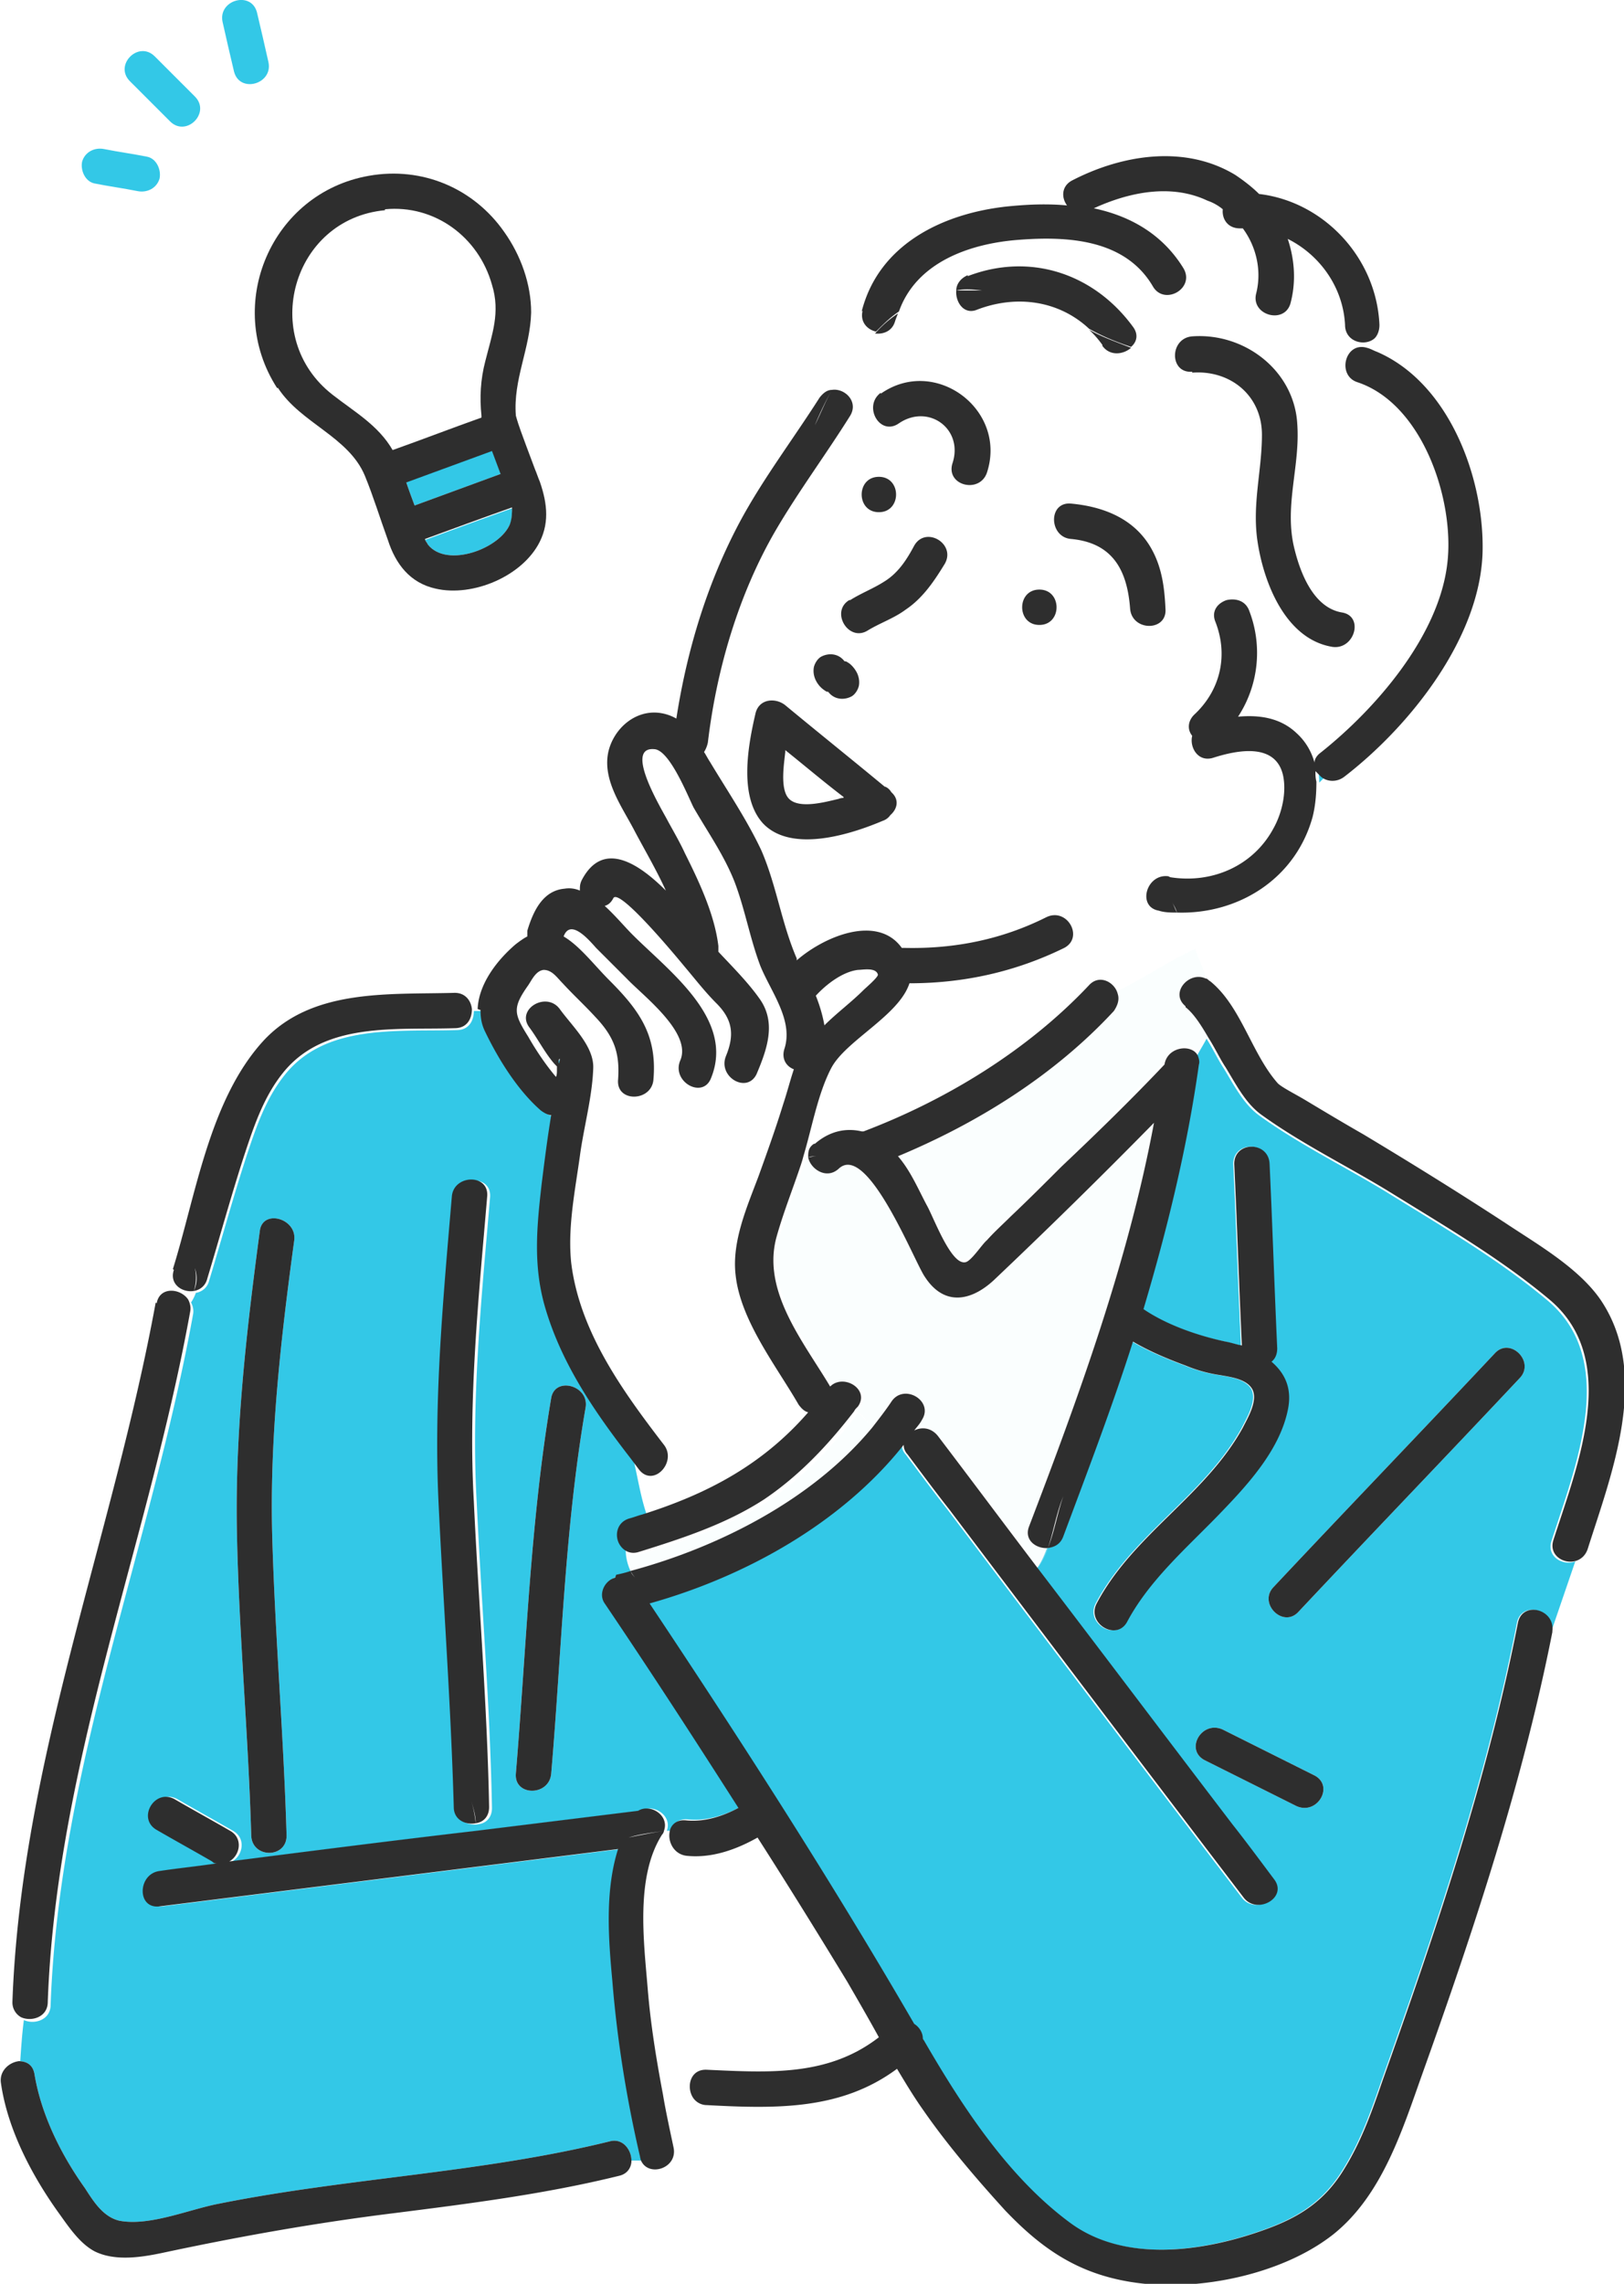 <svg data-name="レイヤー 2" xmlns="http://www.w3.org/2000/svg" viewBox="0 0 17 23.9"><defs><pattern id="a" data-name="新規パターンスウォッチ 4" x="0" y="0" width=".5" height=".52" patternTransform="scale(-1.06 1.06) rotate(-45 -2138.094 -5086.656)" patternUnits="userSpaceOnUse" viewBox="0 0 0.5 0.52"><path fill="none" d="M0 0h.5v.52H0z"/><path fill="#fff" d="M0 0h.5v.52H0z"/><circle cx=".25" cy=".26" r=".11" fill="#33c8e7"/></pattern></defs><g data-name="レイヤー 3"><path d="M8.26 8.37c-.1-.1-.05-.38-.04-.49v-.02c.2.16.4.33.61.49-.02 0-.03 0-.05.01-.13.03-.41.11-.52 0zm.72 1.78c.05 0 .19-.03.21.05 0 .03-.13.14-.15.16-.13.13-.28.24-.41.37-.02-.11-.05-.21-.09-.31.11-.12.28-.25.44-.27z" fill="#fff"/><path d="M5.86 11.09s0 .02-.01.05c0-.02-.01-.04.01-.05zm8-2.95l-.05.05s0-.07-.01-.11c.01.02.03.04.06.06z" fill="#33c8e7"/><path d="M7.4 7.88s.04.07.06.1c.18.31.39.61.54.93.17.36.22.76.37 1.13v.02c.3-.25.84-.48 1.1-.13h.04c.52.01 1.01-.09 1.47-.32.21-.11.4.21.19.32-.51.26-1.05.38-1.62.37-.1.34-.67.6-.82.89-.14.27-.2.62-.29.92.01 0 .02 0 .03-.01 0-.05 0-.1.06-.14.15-.13.32-.17.49-.13h.02c.87-.33 1.72-.85 2.36-1.53.11-.12.27-.03.3.09.27-.13.53-.31.81-.44-.05-.12-.1-.25-.15-.37-.06 0-.13 0-.19-.02-.23-.04-.13-.39.1-.36.44.07.87-.12 1.08-.51.09-.16.14-.38.1-.56-.08-.34-.48-.26-.73-.18-.16.05-.25-.11-.22-.23-.05-.06-.05-.15.02-.22.28-.26.36-.63.22-.98-.04-.11.03-.19.12-.22-.02-.75.22-1.49-.24-2.18-.18-.26-.48-.36-.78-.47-.08.07-.22.09-.3-.02a1.07 1.07 0 00-.14-.16c-.05-.03-.09-.05-.13-.08.04.03.09.06.13.08-.31-.29-.75-.36-1.17-.2-.14.06-.23-.08-.22-.2-.22.02-.42.1-.6.23 0 .03-.02.05-.03.08-.03.11-.13.14-.21.13-.17.18-.31.39-.43.61.14-.02.29.12.19.27-.25.4-.55.79-.78 1.2-.38.67-.61 1.45-.71 2.22 0 .04-.02.07-.04.1zm3.81-2.61c.33.03.65.15.83.45.12.2.15.42.16.65.02.24-.35.24-.37 0-.03-.4-.18-.69-.62-.73-.23-.02-.24-.39 0-.37zm-.33.9c.24 0 .24.37 0 .37s-.24-.37 0-.37zm-2.04.75s.02 0 .03.01c.04.02.08.07.1.11.02.04.03.09.02.14-.01.04-.04.09-.08.11-.08.04-.18.03-.24-.05 0 0-.02 0-.03-.01a.266.266 0 01-.1-.11c-.02-.04-.03-.09-.02-.14.01-.04.04-.09.08-.11.08-.04.18-.03.24.05zm.36-1.93c.24 0 .24.37 0 .37s-.24-.37 0-.37zm.77-.13c.12-.36-.25-.63-.56-.42-.2.14-.38-.18-.19-.32.57-.4 1.33.17 1.11.83-.08.22-.43.13-.36-.1zM9.09 6.6c-.2.12-.39-.2-.19-.32.11-.07.24-.12.35-.19.15-.09.24-.23.32-.38.12-.21.44-.02.32.19-.11.18-.23.36-.41.48-.12.09-.27.14-.4.22zm-1.18.87c.03-.15.21-.16.31-.08.35.29.7.57 1.05.86.03.01.05.03.07.06.08.08.06.18-.01.24-.02.02-.05.04-.08.06-.34.13-.96.34-1.25.03-.27-.28-.16-.83-.08-1.16z" fill="#fff"/><path d="M6.96 15.12c-.43-.56-.88-1.18-.97-1.9-.04-.37.04-.76.09-1.12.04-.3.13-.62.14-.92.01-.23-.22-.44-.35-.62-.14-.19-.46 0-.32.19.09.12.17.28.27.39l.02.02v.04c0 .02 0 .05-.01.07-.11-.13-.21-.28-.29-.42-.15-.24-.17-.3 0-.54.04-.06.08-.15.16-.16.09 0 .14.08.2.14.11.12.23.23.34.35.2.21.26.38.24.66-.02.24.35.23.37 0 .04-.46-.14-.72-.46-1.04-.16-.16-.31-.36-.48-.46.07-.19.26.03.34.12l.32.32c.17.18.69.57.56.86-.09.22.23.4.32.19.26-.62-.43-1.12-.82-1.51-.08-.08-.18-.2-.29-.3.04-.01.07-.04.09-.08.06-.12.7.66.75.72.11.13.21.26.33.38.17.17.19.33.1.55-.09.22.22.4.32.19.11-.26.21-.54.03-.79-.12-.17-.28-.33-.43-.49V9.9c-.04-.33-.2-.67-.35-.97-.05-.11-.12-.23-.18-.34-.05-.1-.47-.78-.14-.75.16.01.35.49.41.61.15.26.32.5.43.78.11.29.16.59.27.88.11.27.35.57.25.87-.03.1.02.18.1.21-.04.12-.07.24-.11.36-.08.26-.17.51-.26.76-.12.32-.28.68-.24 1.03.05.48.43.96.66 1.36.03.04.06.07.1.08-.47.54-1.04.85-1.74 1.07-.07-.19-.1-.4-.15-.61l.09.12c.15.19.4-.08.26-.26z" fill="#fff"/><path d="M6.59 16.45a.526.526 0 01-.06-.26c.04.06.11.1.2.07.45-.14.91-.29 1.31-.55.37-.25.67-.57.94-.92.06.04.11.09.15.16-.62.76-1.59 1.26-2.53 1.5zm5.6-5.34c-.35.36-.72.72-1.08 1.07-.18.17-.36.35-.53.52-.09.08-.17.17-.25.25-.04.05-.17.22-.23.23-.15.02-.33-.48-.4-.6-.09-.17-.17-.36-.3-.51.84-.35 1.64-.86 2.26-1.52.05-.06.06-.12.04-.18.27-.13.53-.31.81-.44.04.1.08.2.12.31-.17-.07-.38.15-.21.29.09.08.17.2.24.32-.03.06-.07.12-.1.18-.06-.13-.32-.1-.35.09z" fill="url(#a)"/><path d="M6.79 16.78c.96 1.44 1.9 2.9 2.77 4.4.05.03.09.09.09.15 0 0 0 .01.01.02.4.69.88 1.43 1.53 1.91.58.43 1.42.3 2.05.07.36-.13.62-.3.82-.63.18-.29.29-.6.4-.92.56-1.57 1.1-3.16 1.42-4.8.05-.23.39-.14.36.09l.25-.73c-.13.05-.3-.05-.25-.21.25-.78.71-1.89-.04-2.52-.5-.42-1.08-.76-1.63-1.1-.45-.28-.95-.52-1.38-.83-.17-.12-.27-.32-.38-.5-.06-.09-.11-.2-.18-.31-.03.06-.07.12-.1.18.01.03.02.06.01.09-.12.86-.33 1.72-.58 2.56.25.17.58.28.86.34.06.01.11.03.17.04-.03-.63-.05-1.27-.08-1.9 0-.24.36-.24.37 0 .03.64.05 1.28.08 1.93 0 .06-.02.11-.06.14.14.12.22.28.17.51-.09.43-.44.8-.73 1.1-.34.35-.72.68-.95 1.11-.11.21-.43.02-.32-.19.38-.72 1.14-1.13 1.53-1.84.05-.1.16-.28.1-.4-.06-.11-.23-.13-.34-.15a1.48 1.48 0 01-.36-.1c-.19-.07-.38-.15-.55-.25-.22.69-.48 1.37-.73 2.04-.03.08-.09.11-.16.12-.03.08-.06.15-.11.22.68.89 1.35 1.78 2.03 2.67.15.19.29.38.44.58.14.19-.18.37-.32.19-1.03-1.35-2.06-2.71-3.08-4.06-.15-.19-.29-.38-.44-.58a.143.143 0 01-.04-.1c-.65.82-1.66 1.38-2.66 1.66zm6.8.09c-.16.17-.42-.09-.26-.26.77-.82 1.55-1.63 2.32-2.45.16-.17.42.09.26.26-.77.82-1.55 1.63-2.32 2.45zm-.02 2.03l-.96-.48c-.21-.11-.03-.42.19-.32l.96.48c.21.11.03.42-.19.32z" fill="#33c8e7"/><path d="M9.81 15.02c-.07-.09-.17-.09-.25-.06l.08-.11c.13-.2-.19-.38-.32-.19-.06.09-.13.18-.2.27a.572.572 0 00-.15-.16c.01-.02.02-.03.04-.05.13-.18-.15-.35-.29-.21-.28-.47-.72-1-.56-1.57.07-.25.17-.5.25-.74.01-.03.02-.06.03-.1.01 0 .02 0 .03-.01.01.13.19.24.32.12.3-.28.8.97.9 1.13.2.3.48.26.72.04.57-.53 1.13-1.09 1.68-1.65-.27 1.44-.79 2.87-1.31 4.23-.06.14.07.23.2.22-.03.08-.06.15-.11.22-.35-.46-.7-.93-1.05-1.39z" fill="url(#a)"/><path d="M.19 21.57c.08 0 .15.03.17.13.07.43.28.85.53 1.2.09.14.19.3.36.34.32.06.73-.12 1.05-.18 1.35-.27 2.74-.32 4.08-.65.14-.04.23.09.23.2h.13s-.01-.03-.01-.04c-.14-.6-.24-1.22-.29-1.84-.04-.43-.08-.94.06-1.38l-4.8.6c-.24.03-.23-.34 0-.37.2-.03.4-.05.6-.08-.02 0-.03 0-.05-.02-.19-.11-.39-.22-.58-.33-.21-.12-.02-.44.19-.32.19.11.39.22.58.33.14.08.1.26-.01.32.86-.11 1.72-.22 2.58-.32v-.07c-.1.02-.23-.03-.23-.17-.03-1.07-.11-2.14-.16-3.2-.05-1.07.05-2.13.14-3.19.02-.23.39-.24.37 0-.09 1.06-.2 2.13-.14 3.19.05 1.07.14 2.13.16 3.2 0 .1-.06.16-.14.17v.07l1.7-.21c.13-.08.33.05.27.21h.05c.01-.07.07-.13.17-.12.19.02.38-.04.55-.13-.46-.72-.92-1.43-1.4-2.14-.07-.1 0-.24.11-.27.05-.01.1-.02.15-.04a.526.526 0 01-.06-.26c-.06-.09-.04-.24.1-.28.04-.01.09-.03.13-.04-.07-.19-.1-.4-.15-.61-.37-.49-.73-1-.9-1.6-.12-.43-.09-.83-.03-1.27.03-.24.06-.48.1-.72a.16.16 0 01-.11-.05 3.13 3.13 0 01-.58-.82.48.48 0 01-.05-.23h-.1c0 .1-.05.2-.18.2-.62.02-1.37-.07-1.8.47-.2.25-.3.55-.4.85-.14.43-.26.87-.39 1.3-.02.08-.08.12-.14.13-.01.03-.03.07-.05.1.02.04.03.08.02.13-.44 2.43-1.4 4.73-1.49 7.22 0 .16-.17.21-.28.16-.02.15-.03.31-.04.46zm5.21-3.01c.11-1.31.15-2.63.37-3.93.04-.23.4-.13.36.1-.22 1.27-.25 2.55-.36 3.83-.02.24-.39.24-.37 0zm-2.68-5.68c.03-.23.39-.13.36.1-.14 1.03-.26 2.07-.23 3.11s.12 2.08.15 3.12c0 .24-.36.24-.37 0-.03-1.06-.13-2.12-.15-3.18-.02-1.06.1-2.1.24-3.15z" fill="#33c8e7"/><path d="M6.94 19.2s.01-.03.02-.04h.05c-.02.1.04.23.17.25.26.03.52-.06.75-.19.32.5.63 1 .94 1.51.11.19.22.39.33.58-.53.41-1.14.37-1.8.34-.18 0-.22.19-.14.3-.1 0-.2-.03-.31-.02-.07-.37-.13-.74-.16-1.11-.05-.49-.13-1.16.15-1.61zm7.39-15.55s.07.03.1.04a.578.578 0 00-.05-.14c-.1.09-.31.04-.31-.14-.02-.39-.26-.73-.6-.9.07.21.09.44.03.67-.06.23-.42.13-.36-.1.06-.24 0-.49-.14-.68h-.03c-.13 0-.19-.1-.18-.2a.507.507 0 00-.16-.09c-.38-.18-.82-.09-1.19.08.38.08.72.27.94.63.12.21-.2.39-.32.19-.29-.5-.9-.53-1.41-.49-.52.04-1.07.24-1.25.75.18-.13.38-.21.6-.23 0-.07.05-.13.12-.16.65-.25 1.32-.03 1.73.53.06.08.04.16-.02.21.3.11.59.21.78.47.46.69.22 1.43.24 2.18.09-.02.2 0 .24.12.14.37.09.78-.12 1.1.22-.02.44.01.61.17.1.09.16.2.19.31 0-.03.02-.07.06-.1.58-.46 1.24-1.22 1.33-1.98.08-.65-.25-1.67-.94-1.9-.22-.07-.13-.43.1-.36zm-.37 3.11c-.5-.08-.73-.69-.79-1.13-.05-.38.05-.72.05-1.09 0-.41-.33-.68-.73-.65-.24.02-.24-.35 0-.37.55-.04 1.07.36 1.1.92.03.43-.13.83-.04 1.26.06.27.2.66.51.71.23.04.13.39-.1.36z" fill="#fff"/><path d="M8.9 6.28c.11-.07.24-.12.35-.19.15-.09.24-.23.32-.38.12-.21.44-.02.32.19-.11.18-.23.36-.41.48-.12.09-.27.14-.4.22-.2.12-.39-.2-.19-.32zm-.3.59c.08-.04.18-.03.24.05 0 0 .02 0 .03.01.04.02.08.07.1.11.02.04.03.09.02.14-.01.04-.04.09-.08.11-.08.04-.18.03-.24-.05 0 0-.02 0-.03-.01a.266.266 0 01-.1-.11c-.02-.04-.03-.09-.02-.14.01-.04.04-.09.08-.11zm.67 1.37c-.35-.29-.7-.57-1.05-.86-.1-.08-.27-.07-.31.08-.08.34-.18.88.08 1.16.3.31.92.11 1.25-.03.03-.01.06-.03.08-.06.07-.06.1-.16.01-.24a.134.134 0 00-.07-.06zm-.44.11s-.03 0-.05.01c-.13.03-.41.11-.52 0-.1-.1-.05-.38-.04-.49v-.02c.2.16.4.33.61.49zm2.38-3.08c.33.03.65.15.83.45.12.2.15.42.16.65.02.24-.35.24-.37 0-.03-.4-.18-.69-.62-.73-.23-.02-.24-.39 0-.37zm-.33 1.27c-.24 0-.24-.37 0-.37s.24.37 0 .37zM9.22 4.12c.57-.4 1.33.17 1.11.83-.08.22-.43.13-.36-.1.12-.36-.25-.63-.56-.42-.2.14-.38-.18-.19-.32zm-.02.87c.24 0 .24.37 0 .37s-.24-.37 0-.37z" fill="#2e2e2e"/><path d="M5.03 10.57c0 .08.01.15.05.23.14.29.34.61.58.82.04.03.08.05.11.05-.04.24-.07.48-.1.72-.05.44-.09.84.03 1.27.17.6.52 1.11.9 1.6-.03-.12-.07-.23-.14-.34.06.11.11.22.14.34l.09.12c.15.19.4-.08.26-.26-.43-.56-.88-1.18-.97-1.9-.04-.37.04-.76.09-1.12.04-.3.13-.62.14-.92.01-.23-.22-.44-.35-.62-.14-.19-.46 0-.32.19.09.12.17.28.27.39l.02.02v.04c0 .02 0 .05-.01.07-.11-.13-.21-.28-.29-.42-.15-.24-.17-.3 0-.54.04-.06.08-.15.16-.16.09 0 .14.08.2.14.11.12.23.23.34.35.2.21.26.38.24.66-.02.24.35.23.37 0 .04-.46-.14-.72-.46-1.04-.16-.16-.31-.36-.48-.46.07-.19.26.03.34.12l.32.32c.17.18.69.57.56.86-.09.22.23.4.32.19.26-.62-.43-1.12-.82-1.51-.08-.08-.18-.2-.29-.3.04-.01.07-.04.09-.08.06-.12.7.66.75.72.11.13.21.26.33.38.17.17.19.33.1.55-.09.22.22.4.32.19.11-.26.21-.54.03-.79-.12-.17-.28-.33-.43-.49V9.9c-.04-.33-.2-.67-.35-.97-.05-.11-.12-.23-.18-.34-.05-.1-.47-.78-.14-.75.16.01.35.49.41.61.15.26.32.5.43.78.11.29.16.59.27.88.11.27.35.57.25.87-.03.1.02.18.1.21-.04.12-.07.24-.11.36-.08.26-.17.51-.26.76-.12.32-.28.68-.24 1.03.05.48.43.96.66 1.36.03.04.06.07.1.08-.47.54-1.04.85-1.74 1.07 0 .01 0 .03.01.04 0-.01 0-.02-.01-.04-.04.01-.09.03-.13.04-.14.04-.16.19-.1.28v-.16.16c.04.06.11.1.2.07.45-.14.91-.29 1.31-.55.37-.25.67-.57.94-.92.01-.02.02-.03.04-.05.13-.18-.15-.35-.29-.21-.28-.47-.72-1-.56-1.57.07-.25.17-.5.25-.74.01-.03.02-.06.03-.1-.06.02-.11.06-.19.1.08-.04.13-.08.19-.1.09-.3.15-.65.29-.92.15-.29.71-.55.82-.89.57 0 1.11-.12 1.62-.37.21-.11.03-.43-.19-.32-.46.23-.95.33-1.47.32h-.04c-.25-.35-.8-.13-1.1.13v-.02c-.16-.37-.21-.76-.37-1.13-.15-.32-.36-.63-.54-.93-.02-.03-.04-.07-.06-.1a.3.3 0 00.04-.1c.09-.76.32-1.55.71-2.22.24-.41.53-.8.78-1.2.09-.15-.06-.29-.19-.27-.07.12-.12.25-.18.37.05-.12.11-.25.18-.37-.05 0-.09.03-.13.08-.28.44-.6.86-.84 1.31-.34.64-.55 1.34-.66 2.05a.478.478 0 00-.18-.06c-.25-.03-.47.16-.53.4-.07.3.14.58.27.83.1.19.23.41.33.63-.29-.29-.66-.53-.88-.11-.02.04-.02.07-.02.11a.285.285 0 00-.16-.02c-.23.02-.33.24-.39.44v.06c-.04.02-.08.05-.12.08-.2.17-.39.42-.4.68.08 0 .17-.02.26-.02-.09 0-.18.01-.26.02zm3.51-.15c.11-.12.28-.25.44-.27.05 0 .19-.03.21.05 0 .03-.13.14-.15.16-.13.13-.28.24-.41.37-.02-.11-.05-.21-.09-.31zm-2.69.71s-.01-.04.01-.05c0 0 0 .02-.01.05z" fill="#2e2e2e"/><path d="M8.53 11.97c.15-.13.32-.17.49-.13h.02c.87-.33 1.72-.85 2.36-1.53.11-.12.27-.03.3.09.02.06 0 .12-.04.18-.62.67-1.42 1.17-2.26 1.52.13.15.21.34.3.51.07.12.25.62.4.6.06 0 .18-.19.23-.23.08-.09.17-.17.25-.25.18-.17.36-.35.53-.52.37-.35.73-.7 1.08-1.07.03-.19.29-.22.35-.09-.09.14-.2.27-.37.39.16-.12.27-.25.37-.39.01.03.02.06.01.09-.12.86-.33 1.72-.58 2.56.25.17.58.28.86.34.06.01.11.03.17.04-.03-.63-.05-1.27-.08-1.9 0-.24.36-.24.37 0 .03.64.05 1.28.08 1.93 0 .06-.02.11-.06.14.14.12.22.28.17.51-.09.43-.44.8-.73 1.1-.34.35-.72.68-.95 1.11-.11.21-.43.02-.32-.19.38-.72 1.14-1.13 1.53-1.84.05-.1.16-.28.1-.4-.06-.11-.23-.13-.34-.15a1.48 1.48 0 01-.36-.1c-.19-.07-.38-.15-.55-.25-.22.69-.48 1.37-.73 2.04-.03.08-.09.11-.16.12.07-.18.1-.37.16-.54-.07.17-.1.36-.16.54-.12.01-.25-.08-.2-.22.52-1.36 1.04-2.78 1.31-4.23-.55.56-1.11 1.11-1.68 1.65-.24.22-.52.27-.72-.04-.11-.16-.6-1.41-.9-1.13-.13.12-.3 0-.32-.12.03 0 .05-.01.09-.01-.03 0-.06 0-.09.01 0-.05 0-.1.06-.14zm3.88-1.44c-.17-.14.04-.37.21-.29.06.14.11.29.18.44-.07-.15-.12-.3-.18-.44.02 0 .03.02.05.03.32.26.43.75.7 1.06.03.04.19.12.29.18.2.12.4.24.61.36.5.3 1 .61 1.49.93.33.22.77.47 1 .81.52.78.11 1.81-.14 2.6-.02.06-.06.1-.11.12l.09-.27-.09.27c-.13.05-.3-.05-.25-.21.25-.78.71-1.89-.04-2.52-.5-.42-1.08-.76-1.63-1.1-.45-.28-.95-.52-1.38-.83-.17-.12-.27-.32-.38-.5-.06-.09-.11-.2-.18-.31 0-.02.02-.03.03-.05 0 .02-.02.03-.03.05-.07-.12-.15-.25-.24-.32zm-10.6 2.75c.24-.77.38-1.76.94-2.38.51-.56 1.32-.49 2.01-.51.11 0 .17.08.18.17 0 .1-.05.2-.18.2-.62.02-1.37-.07-1.8.47-.2.25-.3.55-.4.85-.14.43-.26.87-.39 1.3-.02.08-.08.12-.14.13.03-.07.04-.15.01-.24.02.09.01.17-.01.24-.12.02-.26-.07-.21-.22zm10.67-9.39c-.24.02-.24-.35 0-.37.55-.04 1.07.36 1.1.92.03.43-.13.83-.04 1.26.06.27.2.66.51.71.23.04.13.39-.1.36-.5-.08-.73-.69-.79-1.13-.05-.38.05-.72.05-1.09 0-.41-.33-.68-.73-.65z" fill="#2e2e2e"/><path d="M12.25 9.18c.44.07.87-.12 1.08-.51.09-.16.14-.38.1-.56-.08-.34-.48-.26-.73-.18-.16.05-.25-.11-.22-.23-.05-.06-.05-.15.02-.22.28-.26.36-.63.22-.98-.04-.11.03-.19.12-.22.09-.02.2 0 .24.12.14.37.09.78-.12 1.1.22-.02.44.01.61.17.1.09.16.2.19.31 0-.03.02-.07.06-.1.58-.46 1.24-1.22 1.33-1.98.08-.65-.25-1.67-.94-1.9-.22-.07-.13-.43.1-.36.04.01.07.03.1.04.02.1.02.2.02.29 0-.09 0-.19-.02-.29.75.32 1.12 1.3 1.11 2.07-.01.91-.76 1.85-1.45 2.38-.08.06-.18.05-.24 0l.17-.17-.17.17-.06-.06c0 .04 0 .07.01.11l-.09.09.09-.09c0 .13-.01.25-.04.37-.18.65-.78 1.02-1.42 1-.01-.04-.03-.07-.05-.11.02.04.03.07.05.11-.06 0-.13 0-.19-.02-.23-.04-.13-.39.1-.36zM9.02 3.26c.18-.71.86-1.03 1.53-1.1.2-.02.41-.03.62-.01-.06-.08-.06-.2.05-.26.52-.27 1.18-.38 1.71-.06.09.06.18.13.25.2.68.08 1.23.67 1.26 1.37 0 .06-.02.11-.05.14-.1.09-.31.04-.31-.14-.02-.39-.26-.73-.6-.9.07.21.09.44.03.67-.06.23-.42.13-.36-.1.06-.24 0-.49-.14-.68h-.03c-.13 0-.19-.1-.18-.2a.507.507 0 00-.16-.09c-.38-.18-.82-.09-1.19.08.38.08.72.27.94.63.12.21-.2.39-.32.19-.29-.5-.9-.53-1.41-.49-.52.04-1.07.24-1.25.75-.09.06-.16.13-.24.21-.09-.02-.17-.1-.14-.22z" fill="#2e2e2e"/><path d="M9.4 3.28s-.02.05-.03.08c-.03.11-.13.14-.21.13.07-.08.15-.15.24-.21zm2.14.33a1.07 1.07 0 00-.14-.16c.14.08.29.13.44.19-.08.07-.22.09-.3-.02z" fill="#2e2e2e"/><path d="M10.13 2.89c.65-.25 1.32-.03 1.73.53.06.08.04.16-.02.21-.15-.05-.3-.11-.44-.19-.31-.29-.75-.36-1.17-.2-.14.06-.23-.08-.22-.2h.27c-.09-.01-.18-.02-.27 0 0-.07.05-.13.12-.16zm3.44 16.01l-.96-.48c-.21-.11-.03-.42.19-.32l.96.48c.21.11.03.42-.19.32zM3 19.21c0 .24-.36.24-.37 0-.03-1.06-.13-2.12-.15-3.18-.02-1.06.1-2.1.24-3.15.03-.23.39-.13.36.1-.14 1.03-.26 2.07-.23 3.11s.12 2.08.15 3.12zm1.73-6.69c.02-.23.39-.24.37 0-.09 1.06-.2 2.13-.14 3.19.05 1.07.14 2.13.16 3.2 0 .1-.06.16-.14.17 0-.07-.02-.15-.05-.24.03.09.04.16.05.24-.1.02-.23-.03-.23-.17-.03-1.07-.11-2.14-.16-3.2-.05-1.07.05-2.13.14-3.19zm8.6 4.09c.77-.82 1.55-1.63 2.32-2.45.16-.17.42.09.26.26-.77.82-1.55 1.63-2.32 2.45-.16.17-.42-.09-.26-.26zM1.64 13.64c.03-.18.25-.16.33-.04-.05.1-.13.18-.19.27.06-.09.13-.18.19-.27.02.04.03.08.02.13-.44 2.43-1.4 4.73-1.49 7.22 0 .16-.17.21-.28.16.02-.18.05-.36.08-.54-.03.18-.06.36-.08.54a.177.177 0 01-.09-.16c.09-2.52 1.05-4.86 1.5-7.32z" fill="#2e2e2e"/><path d="M1.67 19.58c.2-.03.4-.05.6-.08-.02 0-.03 0-.05-.02-.19-.11-.39-.22-.58-.33-.21-.12-.02-.44.19-.32.19.11.39.22.58.33.14.08.1.26-.01.32.86-.11 1.72-.22 2.58-.32l1.7-.21c.13-.08.33.05.27.21-.12.02-.24.03-.37.07.14-.03.25-.05.37-.07 0 .01-.01.03-.02.04-.28.44-.19 1.12-.15 1.61.03.37.09.74.16 1.11a.32.32 0 00-.19.07.28.28 0 01.19-.07c.03.18.07.36.11.55.05.22-.26.32-.34.14h.1-.1s-.01-.03-.01-.04c-.14-.6-.24-1.22-.29-1.84-.04-.43-.08-.94.06-1.38l-4.8.6c-.24.03-.23-.34 0-.37z" fill="#2e2e2e"/><path d="M.19 21.57c.08 0 .15.03.17.13.07.43.28.85.53 1.2.09.14.19.3.36.34.32.06.73-.12 1.05-.18 1.35-.27 2.74-.32 4.08-.65.14-.04.23.09.23.2h-.2.2c0 .07-.04.14-.13.16-.77.19-1.56.29-2.35.39-.81.1-1.6.24-2.4.41-.23.05-.52.1-.74-.01-.15-.08-.26-.24-.36-.38-.29-.4-.55-.89-.62-1.38-.02-.13.09-.22.19-.23zm6.26-5.09s.1-.02.15-.04c.01.03.03.05.05.07a.304.304 0 01-.05-.07c.93-.25 1.91-.75 2.53-1.5.05.08.09.19.11.29-.03-.1-.06-.2-.11-.29.07-.09.14-.18.2-.27.13-.2.45-.01.32.19-.02.04-.05.07-.08.11.08-.04.18-.03.25.06.35.46.7.93 1.05 1.39-.04.06-.09.12-.16.17.06-.05.11-.11.16-.17.68.89 1.35 1.78 2.03 2.67.15.19.29.38.44.58.14.19-.18.37-.32.19-1.03-1.35-2.06-2.71-3.08-4.06-.15-.19-.29-.38-.44-.58a.143.143 0 01-.04-.1c-.65.82-1.66 1.38-2.66 1.66.96 1.44 1.9 2.9 2.77 4.4.05.03.09.09.09.15 0 0 0 .01.01.02.4.69.88 1.43 1.53 1.91.58.43 1.42.3 2.05.07.36-.13.62-.3.82-.63.18-.29.29-.6.4-.92.56-1.57 1.1-3.16 1.42-4.8.05-.23.39-.14.36.09l-.36 1.04.36-1.04v.01c-.31 1.57-.82 3.11-1.36 4.62-.21.59-.42 1.27-.93 1.68-.53.42-1.4.6-2.06.51-.59-.08-.98-.34-1.38-.76-.3-.33-.6-.68-.85-1.04-.1-.14-.19-.29-.28-.44-.58.43-1.25.42-1.99.38-.06 0-.11-.03-.14-.07.08 0 .16-.01.25-.07-.08.06-.16.07-.25.07-.08-.11-.04-.31.14-.3.66.03 1.27.07 1.8-.34-.11-.2-.22-.39-.33-.58-.31-.51-.62-1.01-.94-1.51-.23.13-.49.22-.75.19-.13-.02-.19-.15-.17-.25.08-.01.16-.03.25-.05-.09.02-.17.04-.25.05.01-.07.07-.13.17-.12.19.02.38-.04.55-.13-.46-.72-.92-1.43-1.4-2.14-.07-.1 0-.24.11-.27zm-.32-1.75c-.22 1.27-.25 2.55-.36 3.83-.02.24-.39.24-.37 0 .11-1.31.15-2.63.37-3.93.04-.23.4-.13.36.1z" fill="#2e2e2e"/><path d="M2.45.75C2.41.58 2.37.41 2.33.23c-.05-.23.3-.33.36-.1.04.17.08.34.12.52.05.23-.3.33-.36.1zm-.67.52L1.36.85c-.17-.17.09-.43.26-.26l.42.42c.17.17-.09.43-.26.26zm-.11.6c-.03.1-.13.15-.23.13-.15-.03-.3-.05-.45-.08-.1-.02-.15-.14-.13-.23.03-.1.13-.15.23-.13.15.03.3.05.45.08.1.02.15.14.13.23zm3.67 3.61c-.1.26-.66.47-.86.22-.01-.02-.02-.03-.03-.05.3-.11.6-.22.91-.33 0 .05 0 .11-.02.17zm-.1-.52l-.9.33c-.03-.08-.06-.16-.09-.25l.9-.33.09.24z" fill="#33c8e7"/><path d="M4.03 2.19c.52-.05.98.29 1.12.79.09.29 0 .52-.07.8-.05.19-.06.38-.04.57v.02c-.31.11-.62.23-.93.34-.15-.26-.4-.4-.63-.58-.77-.6-.42-1.84.55-1.93z" fill="#fff"/><path d="M2.91 4.06c.24.37.74.51.91.92.09.22.16.45.24.67.08.25.23.45.5.51.39.09.91-.13 1.09-.49.11-.22.07-.44-.01-.66.03.09-.03-.08-.04-.1l-.09-.24c-.04-.11-.08-.21-.11-.32-.03-.38.15-.7.16-1.08 0-.3-.11-.6-.28-.84-.32-.46-.86-.69-1.42-.59-1.02.18-1.52 1.35-.96 2.22zm1.54 1.58c.3-.11.6-.22.91-.33 0 .05 0 .11-.02.17-.1.26-.66.47-.86.22-.01-.02-.02-.03-.03-.05zm-.2-.59l.9-.33.09.24-.9.33c-.03-.08-.06-.16-.09-.25zm-.22-2.86c.52-.05.98.29 1.12.79.09.29 0 .52-.07.8-.05.19-.06.38-.04.57v.02c-.31.11-.62.23-.93.34-.15-.26-.4-.4-.63-.58-.77-.6-.42-1.84.55-1.93z" fill="#2e2e2e"/></g></svg>